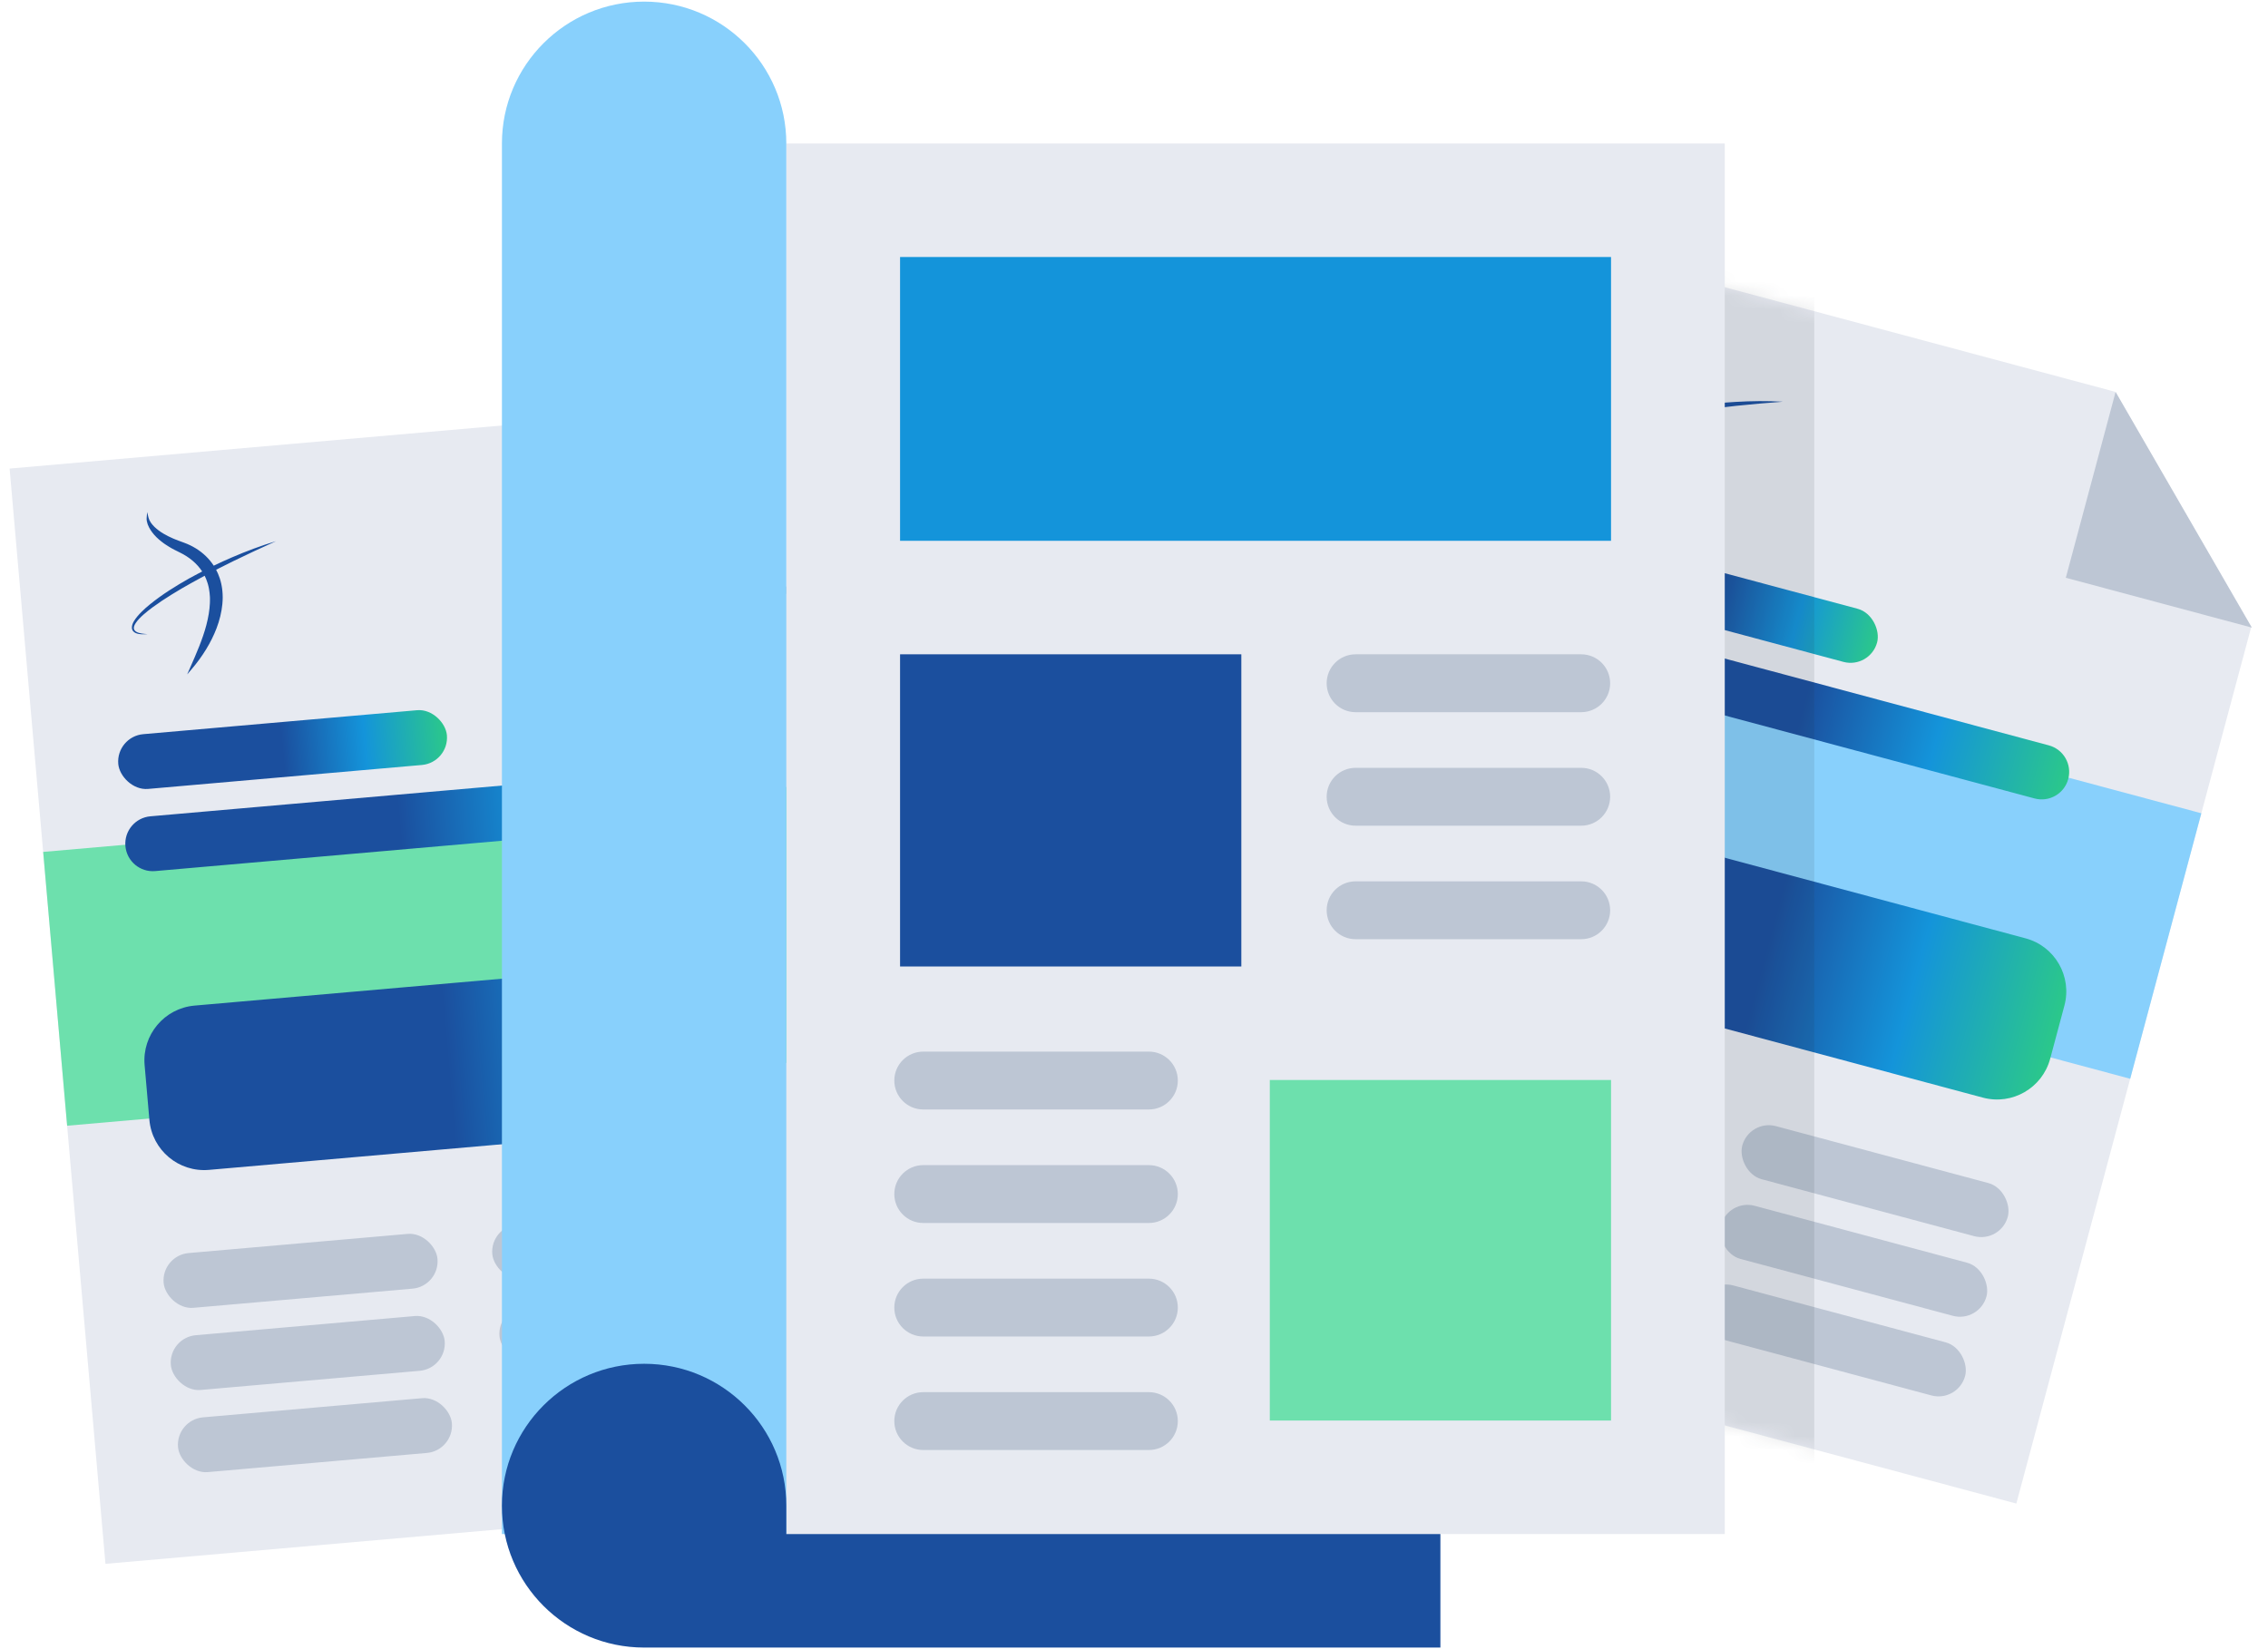 <svg width="165" height="120" viewBox="0 0 165 120" fill="none" xmlns="http://www.w3.org/2000/svg">
<path d="M113.305 17.637L153.874 28.507L163.773 45.654L146.691 109.405L92.599 94.911L113.305 17.637Z" fill="#E7EAF1"/>
<rect x="106.059" y="44.683" width="56" height="20" transform="rotate(15 106.059 44.683)" fill="#88D0FC"/>
<path fill-rule="evenodd" clip-rule="evenodd" d="M153.913 28.517C153.53 29.948 150.291 42.041 150.291 42.041L163.826 45.667L153.913 28.517Z" fill="#BDC6D4"/>
<path d="M107.687 61.787C108.259 59.653 110.452 58.386 112.586 58.958L147.36 68.276C149.494 68.847 150.76 71.041 150.188 73.175L149.153 77.038C148.581 79.172 146.388 80.439 144.254 79.867L109.481 70.549C107.347 69.978 106.08 67.784 106.652 65.65L107.687 61.787Z" fill="url(#paint0_linear_856_460)"/>
<path d="M111.83 46.332C112.116 45.265 113.213 44.632 114.28 44.918L149.053 54.235C150.12 54.521 150.753 55.618 150.467 56.685C150.181 57.752 149.084 58.385 148.018 58.099L113.244 48.781C112.177 48.495 111.544 47.399 111.83 46.332Z" fill="url(#paint1_linear_856_460)"/>
<rect x="113.898" y="38.604" width="24" height="4" rx="2" transform="rotate(15 113.898 38.604)" fill="url(#paint2_linear_856_460)"/>
<rect x="100.984" y="86.805" width="20" height="4" rx="2" transform="rotate(15 100.984 86.805)" fill="#BDC6D4"/>
<rect x="102.539" y="81.009" width="20" height="4" rx="2" transform="rotate(15 102.539 81.009)" fill="#BDC6D4"/>
<rect x="104.09" y="75.213" width="20" height="4" rx="2" transform="rotate(15 104.09 75.213)" fill="#BDC6D4"/>
<rect x="124.164" y="93.016" width="20" height="4" rx="2" transform="rotate(15 124.164 93.016)" fill="#BDC6D4"/>
<rect x="125.719" y="87.221" width="20" height="4" rx="2" transform="rotate(15 125.719 87.221)" fill="#BDC6D4"/>
<rect x="127.27" y="81.425" width="20" height="4" rx="2" transform="rotate(15 127.27 81.425)" fill="#BDC6D4"/>
<path d="M129.706 29.23C128.566 29.162 127.422 29.177 126.281 29.243C125.802 29.268 125.323 29.31 124.845 29.357C124.772 29.052 124.67 28.765 124.54 28.503C124.272 27.954 123.882 27.462 123.381 27.041L123.055 26.766C122.988 26.712 122.926 26.655 122.861 26.594C122.824 26.56 122.788 26.526 122.752 26.494C122.555 26.311 122.368 26.112 122.195 25.902C122.018 25.686 121.872 25.459 121.757 25.227C121.69 25.098 121.648 24.96 121.618 24.855C121.58 24.702 121.567 24.577 121.58 24.463L121.626 24.033L121.445 24.425C121.377 24.572 121.363 24.733 121.358 24.889C121.363 25.063 121.381 25.213 121.414 25.347C121.476 25.623 121.585 25.903 121.747 26.198C121.77 26.244 121.797 26.287 121.824 26.33C121.838 26.351 121.851 26.373 121.865 26.397C121.879 26.417 121.891 26.438 121.904 26.459C121.931 26.504 121.958 26.549 121.989 26.589C122.012 26.621 122.035 26.653 122.058 26.686C122.121 26.774 122.187 26.866 122.259 26.95L122.315 27.018C122.39 27.11 122.468 27.205 122.552 27.29L122.85 27.607C123.393 28.165 123.754 28.803 123.909 29.463C123.563 29.508 123.217 29.557 122.871 29.611C121.743 29.8 120.617 30.034 119.527 30.411C119.255 30.507 118.984 30.609 118.722 30.734C118.461 30.861 118.201 30.999 117.972 31.195C117.861 31.295 117.751 31.413 117.7 31.573C117.675 31.653 117.676 31.744 117.703 31.823C117.729 31.903 117.779 31.968 117.834 32.022C117.945 32.128 118.076 32.196 118.208 32.253C118.342 32.309 118.479 32.351 118.617 32.387C118.485 32.334 118.355 32.274 118.233 32.203C118.111 32.134 117.993 32.054 117.908 31.952C117.822 31.851 117.788 31.728 117.835 31.619C117.881 31.509 117.979 31.414 118.086 31.335C118.303 31.175 118.56 31.058 118.818 30.955C119.079 30.854 119.345 30.763 119.615 30.684C120.156 30.528 120.705 30.393 121.26 30.281C121.813 30.165 122.37 30.063 122.93 29.976C123.277 29.918 123.624 29.866 123.972 29.818C123.993 29.992 124 30.168 123.992 30.343C123.991 30.441 123.981 30.538 123.97 30.64L123.946 30.807C123.93 30.9 123.914 30.995 123.888 31.092C123.87 31.181 123.844 31.268 123.816 31.36C123.806 31.394 123.795 31.429 123.786 31.46C123.773 31.498 123.759 31.536 123.745 31.574L123.719 31.645C123.697 31.705 123.675 31.765 123.648 31.826C123.46 32.279 123.203 32.738 122.862 33.23C122.243 34.124 121.486 34.914 120.685 35.751L120.323 36.129L120.741 35.893C121.83 35.278 122.75 34.543 123.476 33.709C123.889 33.232 124.226 32.723 124.477 32.199C124.51 32.136 124.542 32.065 124.574 31.983L124.603 31.911C124.623 31.863 124.642 31.816 124.661 31.765L124.695 31.667C124.733 31.554 124.773 31.437 124.801 31.319C124.836 31.196 124.859 31.069 124.882 30.947L124.908 30.778C124.924 30.646 124.94 30.51 124.942 30.372C124.948 30.137 124.935 29.91 124.906 29.693C125.372 29.633 125.838 29.583 126.305 29.531C127.435 29.411 128.568 29.316 129.706 29.23Z" fill="#1B4F9E"/>
<mask id="mask0_856_460" style="mask-type:alpha" maskUnits="userSpaceOnUse" x="92" y="17" width="72" height="93">
<path d="M113.309 17.637L153.877 28.507L163.777 45.654L146.695 109.405L92.603 94.911L113.309 17.637Z" fill="#E7EAF1"/>
</mask>
<g mask="url(#mask0_856_460)">
<path opacity="0.1" d="M63.992 10.442H131.992V111.623H63.992V10.442Z" fill="#212B3A"/>
</g>
<path d="M0.699 34.095L42.539 30.435L57.706 43.161L63.459 108.91L7.672 113.791L0.699 34.095Z" fill="#E7EAF1"/>
<path d="M3.141 61.989L58.928 57.108L60.671 77.032L4.884 81.912L3.141 61.989Z" fill="#6DE0AD"/>
<path fill-rule="evenodd" clip-rule="evenodd" d="M42.578 30.431C42.708 31.907 43.801 44.378 43.801 44.378L57.759 43.156L42.578 30.431Z" fill="#BDC6D4"/>
<path d="M10.521 77.504C10.328 75.303 11.956 73.363 14.157 73.171L50.02 70.033C52.22 69.84 54.16 71.468 54.353 73.669L54.702 77.654C54.894 79.855 53.266 81.795 51.066 81.987L15.203 85.125C13.002 85.317 11.062 83.689 10.869 81.489L10.521 77.504Z" fill="url(#paint3_linear_856_460)"/>
<path d="M9.124 61.565C9.027 60.464 9.841 59.494 10.942 59.398L46.805 56.261C47.905 56.164 48.875 56.978 48.971 58.078C49.068 59.179 48.254 60.149 47.153 60.245L11.29 63.383C10.19 63.479 9.22 62.665 9.124 61.565Z" fill="url(#paint4_linear_856_460)"/>
<rect x="8.43" y="53.595" width="24" height="4" rx="2" transform="rotate(-5 8.43 53.595)" fill="url(#paint5_linear_856_460)"/>
<rect x="12.777" y="103.306" width="20" height="4" rx="2" transform="rotate(-5 12.777 103.306)" fill="#BDC6D4"/>
<rect x="12.254" y="97.329" width="20" height="4" rx="2" transform="rotate(-5 12.254 97.329)" fill="#BDC6D4"/>
<rect x="11.73" y="91.352" width="20" height="4" rx="2" transform="rotate(-5 11.73 91.352)" fill="#BDC6D4"/>
<rect x="36.688" y="101.214" width="20" height="4" rx="2" transform="rotate(-5 36.688 101.214)" fill="#BDC6D4"/>
<rect x="36.164" y="95.237" width="20" height="4" rx="2" transform="rotate(-5 36.164 95.237)" fill="#BDC6D4"/>
<rect x="35.641" y="89.26" width="20" height="4" rx="2" transform="rotate(-5 35.641 89.26)" fill="#BDC6D4"/>
<path d="M20.076 39.38C18.981 39.706 17.911 40.111 16.861 40.563C16.419 40.751 15.984 40.954 15.55 41.161C15.378 40.901 15.184 40.665 14.972 40.463C14.532 40.039 13.997 39.71 13.383 39.486L12.983 39.339C12.901 39.312 12.823 39.279 12.741 39.244C12.695 39.225 12.65 39.205 12.605 39.188C12.357 39.083 12.113 38.96 11.879 38.822C11.639 38.679 11.424 38.516 11.237 38.337C11.13 38.239 11.043 38.123 10.979 38.035C10.89 37.905 10.836 37.791 10.808 37.679L10.705 37.26L10.669 37.69C10.655 37.851 10.697 38.007 10.746 38.156C10.81 38.318 10.878 38.452 10.955 38.567C11.108 38.806 11.306 39.031 11.559 39.253C11.597 39.288 11.637 39.319 11.677 39.35C11.697 39.366 11.717 39.382 11.739 39.399C11.758 39.414 11.777 39.429 11.796 39.444C11.837 39.477 11.878 39.51 11.92 39.537C11.953 39.559 11.986 39.582 12.018 39.605C12.108 39.666 12.201 39.73 12.297 39.784L12.373 39.829C12.476 39.89 12.581 39.952 12.689 40.004L13.078 40.199C13.779 40.538 14.337 41.014 14.708 41.581C14.397 41.742 14.089 41.907 13.783 42.075C12.787 42.639 11.809 43.244 10.914 43.971C10.691 44.154 10.472 44.343 10.268 44.55C10.066 44.758 9.869 44.977 9.721 45.24C9.651 45.371 9.588 45.52 9.595 45.688C9.598 45.771 9.63 45.857 9.683 45.922C9.735 45.988 9.804 46.032 9.874 46.064C10.014 46.126 10.161 46.145 10.305 46.153C10.449 46.16 10.593 46.153 10.735 46.139C10.592 46.134 10.45 46.122 10.311 46.098C10.173 46.075 10.035 46.04 9.92 45.973C9.805 45.907 9.73 45.803 9.737 45.684C9.742 45.565 9.802 45.443 9.876 45.332C10.025 45.108 10.226 44.91 10.434 44.725C10.644 44.541 10.863 44.364 11.09 44.198C11.545 43.866 12.015 43.551 12.498 43.256C12.978 42.958 13.467 42.671 13.963 42.398C14.269 42.225 14.578 42.058 14.888 41.893C14.968 42.05 15.034 42.212 15.086 42.38C15.119 42.472 15.143 42.567 15.167 42.667L15.202 42.832C15.219 42.924 15.236 43.02 15.245 43.119C15.259 43.209 15.264 43.3 15.269 43.396C15.271 43.432 15.273 43.468 15.275 43.5C15.276 43.541 15.276 43.581 15.275 43.621L15.275 43.697C15.275 43.761 15.275 43.825 15.27 43.892C15.248 44.381 15.164 44.9 15.013 45.48C14.736 46.531 14.295 47.533 13.828 48.593L13.618 49.072L13.93 48.707C14.742 47.757 15.356 46.752 15.753 45.719C15.978 45.13 16.121 44.536 16.177 43.958C16.186 43.887 16.192 43.81 16.194 43.722L16.197 43.644C16.199 43.593 16.201 43.541 16.202 43.487L16.2 43.383C16.197 43.264 16.194 43.141 16.18 43.02C16.172 42.893 16.15 42.766 16.129 42.643L16.096 42.475C16.066 42.346 16.034 42.212 15.989 42.083C15.915 41.86 15.825 41.651 15.723 41.456C16.14 41.241 16.562 41.035 16.982 40.826C18.003 40.327 19.035 39.85 20.076 39.38Z" fill="#1B4F9E"/>
<path d="M57.203 10.442H125.479V111.623H57.203V10.442Z" fill="#E7EAF1"/>
<path d="M57.205 10.442C57.205 4.74 52.574 0.117 46.861 0.117C41.147 0.117 36.516 4.74 36.516 10.442V111.623H57.205V10.442Z" fill="#88D0FC"/>
<path d="M57.205 111.623V109.558C57.205 103.856 52.574 99.234 46.861 99.234C41.147 99.234 36.516 103.856 36.516 109.558C36.516 115.26 41.147 119.883 46.861 119.883H104.791V111.623H57.205Z" fill="#1B4F9E"/>
<path d="M65.481 18.701H117.205V39.351H65.481V18.701Z" fill="#1494DA"/>
<path d="M65.481 47.61H90.308V70.325H65.481V47.61Z" fill="#1B4F9E"/>
<path d="M92.379 78.584H117.206V103.364H92.379V78.584Z" fill="#6DE0AD"/>
<path d="M96.516 49.716C96.516 48.553 97.458 47.61 98.621 47.61H115.035C116.198 47.61 117.141 48.553 117.141 49.716C117.141 50.878 116.198 51.821 115.035 51.821H98.621C97.458 51.821 96.516 50.878 96.516 49.716ZM96.516 49.716C96.516 48.553 97.458 47.61 98.621 47.61H115.035C116.198 47.61 117.141 48.553 117.141 49.716C117.141 50.878 116.198 51.821 115.035 51.821H98.621C97.458 51.821 96.516 50.878 96.516 49.716ZM96.516 49.716C96.516 48.553 97.458 47.61 98.621 47.61H115.035C116.198 47.61 117.141 48.553 117.141 49.716C117.141 50.878 116.198 51.821 115.035 51.821H98.621C97.458 51.821 96.516 50.878 96.516 49.716ZM96.516 49.716C96.516 48.553 97.458 47.61 98.621 47.61H115.035C116.198 47.61 117.141 48.553 117.141 49.716C117.141 50.878 116.198 51.821 115.035 51.821H98.621C97.458 51.821 96.516 50.878 96.516 49.716ZM96.516 49.716C96.516 48.553 97.458 47.61 98.621 47.61H115.035C116.198 47.61 117.141 48.553 117.141 49.716C117.141 50.878 116.198 51.821 115.035 51.821H98.621C97.458 51.821 96.516 50.878 96.516 49.716ZM96.516 49.716C96.516 48.553 97.458 47.61 98.621 47.61H115.035C116.198 47.61 117.141 48.553 117.141 49.716C117.141 50.878 116.198 51.821 115.035 51.821H98.621C97.458 51.821 96.516 50.878 96.516 49.716ZM96.516 49.716C96.516 48.553 97.458 47.61 98.621 47.61H115.035C116.198 47.61 117.141 48.553 117.141 49.716C117.141 50.878 116.198 51.821 115.035 51.821H98.621C97.458 51.821 96.516 50.878 96.516 49.716Z" fill="#BDC6D4"/>
<path d="M115.035 55.87H98.621C97.458 55.87 96.516 56.813 96.516 57.975C96.516 59.138 97.458 60.081 98.621 60.081H115.035C116.198 60.081 117.141 59.138 117.141 57.975C117.141 56.813 116.198 55.87 115.035 55.87Z" fill="#BDC6D4"/>
<path d="M115.035 64.13H98.621C97.458 64.13 96.516 65.072 96.516 66.235C96.516 67.398 97.458 68.34 98.621 68.34H115.035C116.198 68.34 117.141 67.398 117.141 66.235C117.141 65.072 116.198 64.13 115.035 64.13Z" fill="#BDC6D4"/>
<path d="M83.582 76.519H67.168C66.005 76.519 65.062 77.462 65.062 78.625C65.062 79.787 66.005 80.73 67.168 80.73H83.582C84.745 80.73 85.688 79.787 85.688 78.625C85.688 77.462 84.745 76.519 83.582 76.519Z" fill="#BDC6D4"/>
<path d="M83.582 84.779H67.168C66.005 84.779 65.062 85.722 65.062 86.884C65.062 88.047 66.005 88.99 67.168 88.99H83.582C84.745 88.99 85.688 88.047 85.688 86.884C85.688 85.722 84.745 84.779 83.582 84.779Z" fill="#BDC6D4"/>
<path d="M83.582 93.039H67.168C66.005 93.039 65.062 93.981 65.062 95.144C65.062 96.307 66.005 97.249 67.168 97.249H83.582C84.745 97.249 85.688 96.307 85.688 95.144C85.688 93.981 84.745 93.039 83.582 93.039Z" fill="#BDC6D4"/>
<path d="M83.582 101.299H67.168C66.005 101.299 65.062 102.241 65.062 103.404C65.062 104.567 66.005 105.509 67.168 105.509H83.582C84.745 105.509 85.688 104.567 85.688 103.404C85.688 102.241 84.745 101.299 83.582 101.299Z" fill="#BDC6D4"/>
<defs>
<linearGradient id="paint0_linear_856_460" x1="107.17" y1="63.718" x2="149.67" y2="75.107" gradientUnits="userSpaceOnUse">
<stop offset="0.5" stop-color="#1B4F9E"/>
<stop offset="0.75" stop-color="#1494DA"/>
<stop offset="1" stop-color="#2BC88A"/>
</linearGradient>
<linearGradient id="paint1_linear_856_460" x1="111.83" y1="46.332" x2="150.467" y2="56.685" gradientUnits="userSpaceOnUse">
<stop offset="0.5" stop-color="#1B4F9E"/>
<stop offset="0.75" stop-color="#1494DA"/>
<stop offset="1" stop-color="#2BC88A"/>
</linearGradient>
<linearGradient id="paint2_linear_856_460" x1="113.898" y1="40.604" x2="137.898" y2="40.604" gradientUnits="userSpaceOnUse">
<stop offset="0.5" stop-color="#1B4F9E"/>
<stop offset="0.75" stop-color="#1494DA"/>
<stop offset="1" stop-color="#2BC88A"/>
</linearGradient>
<linearGradient id="paint3_linear_856_460" x1="10.695" y1="79.496" x2="54.527" y2="75.662" gradientUnits="userSpaceOnUse">
<stop offset="0.5" stop-color="#1B4F9E"/>
<stop offset="0.75" stop-color="#1494DA"/>
<stop offset="1" stop-color="#2BC88A"/>
</linearGradient>
<linearGradient id="paint4_linear_856_460" x1="9.124" y1="61.565" x2="48.971" y2="58.078" gradientUnits="userSpaceOnUse">
<stop offset="0.5" stop-color="#1B4F9E"/>
<stop offset="0.75" stop-color="#1494DA"/>
<stop offset="1" stop-color="#2BC88A"/>
</linearGradient>
<linearGradient id="paint5_linear_856_460" x1="8.43" y1="55.595" x2="32.43" y2="55.595" gradientUnits="userSpaceOnUse">
<stop offset="0.5" stop-color="#1B4F9E"/>
<stop offset="0.75" stop-color="#1494DA"/>
<stop offset="1" stop-color="#2BC88A"/>
</linearGradient>
</defs>
</svg>
